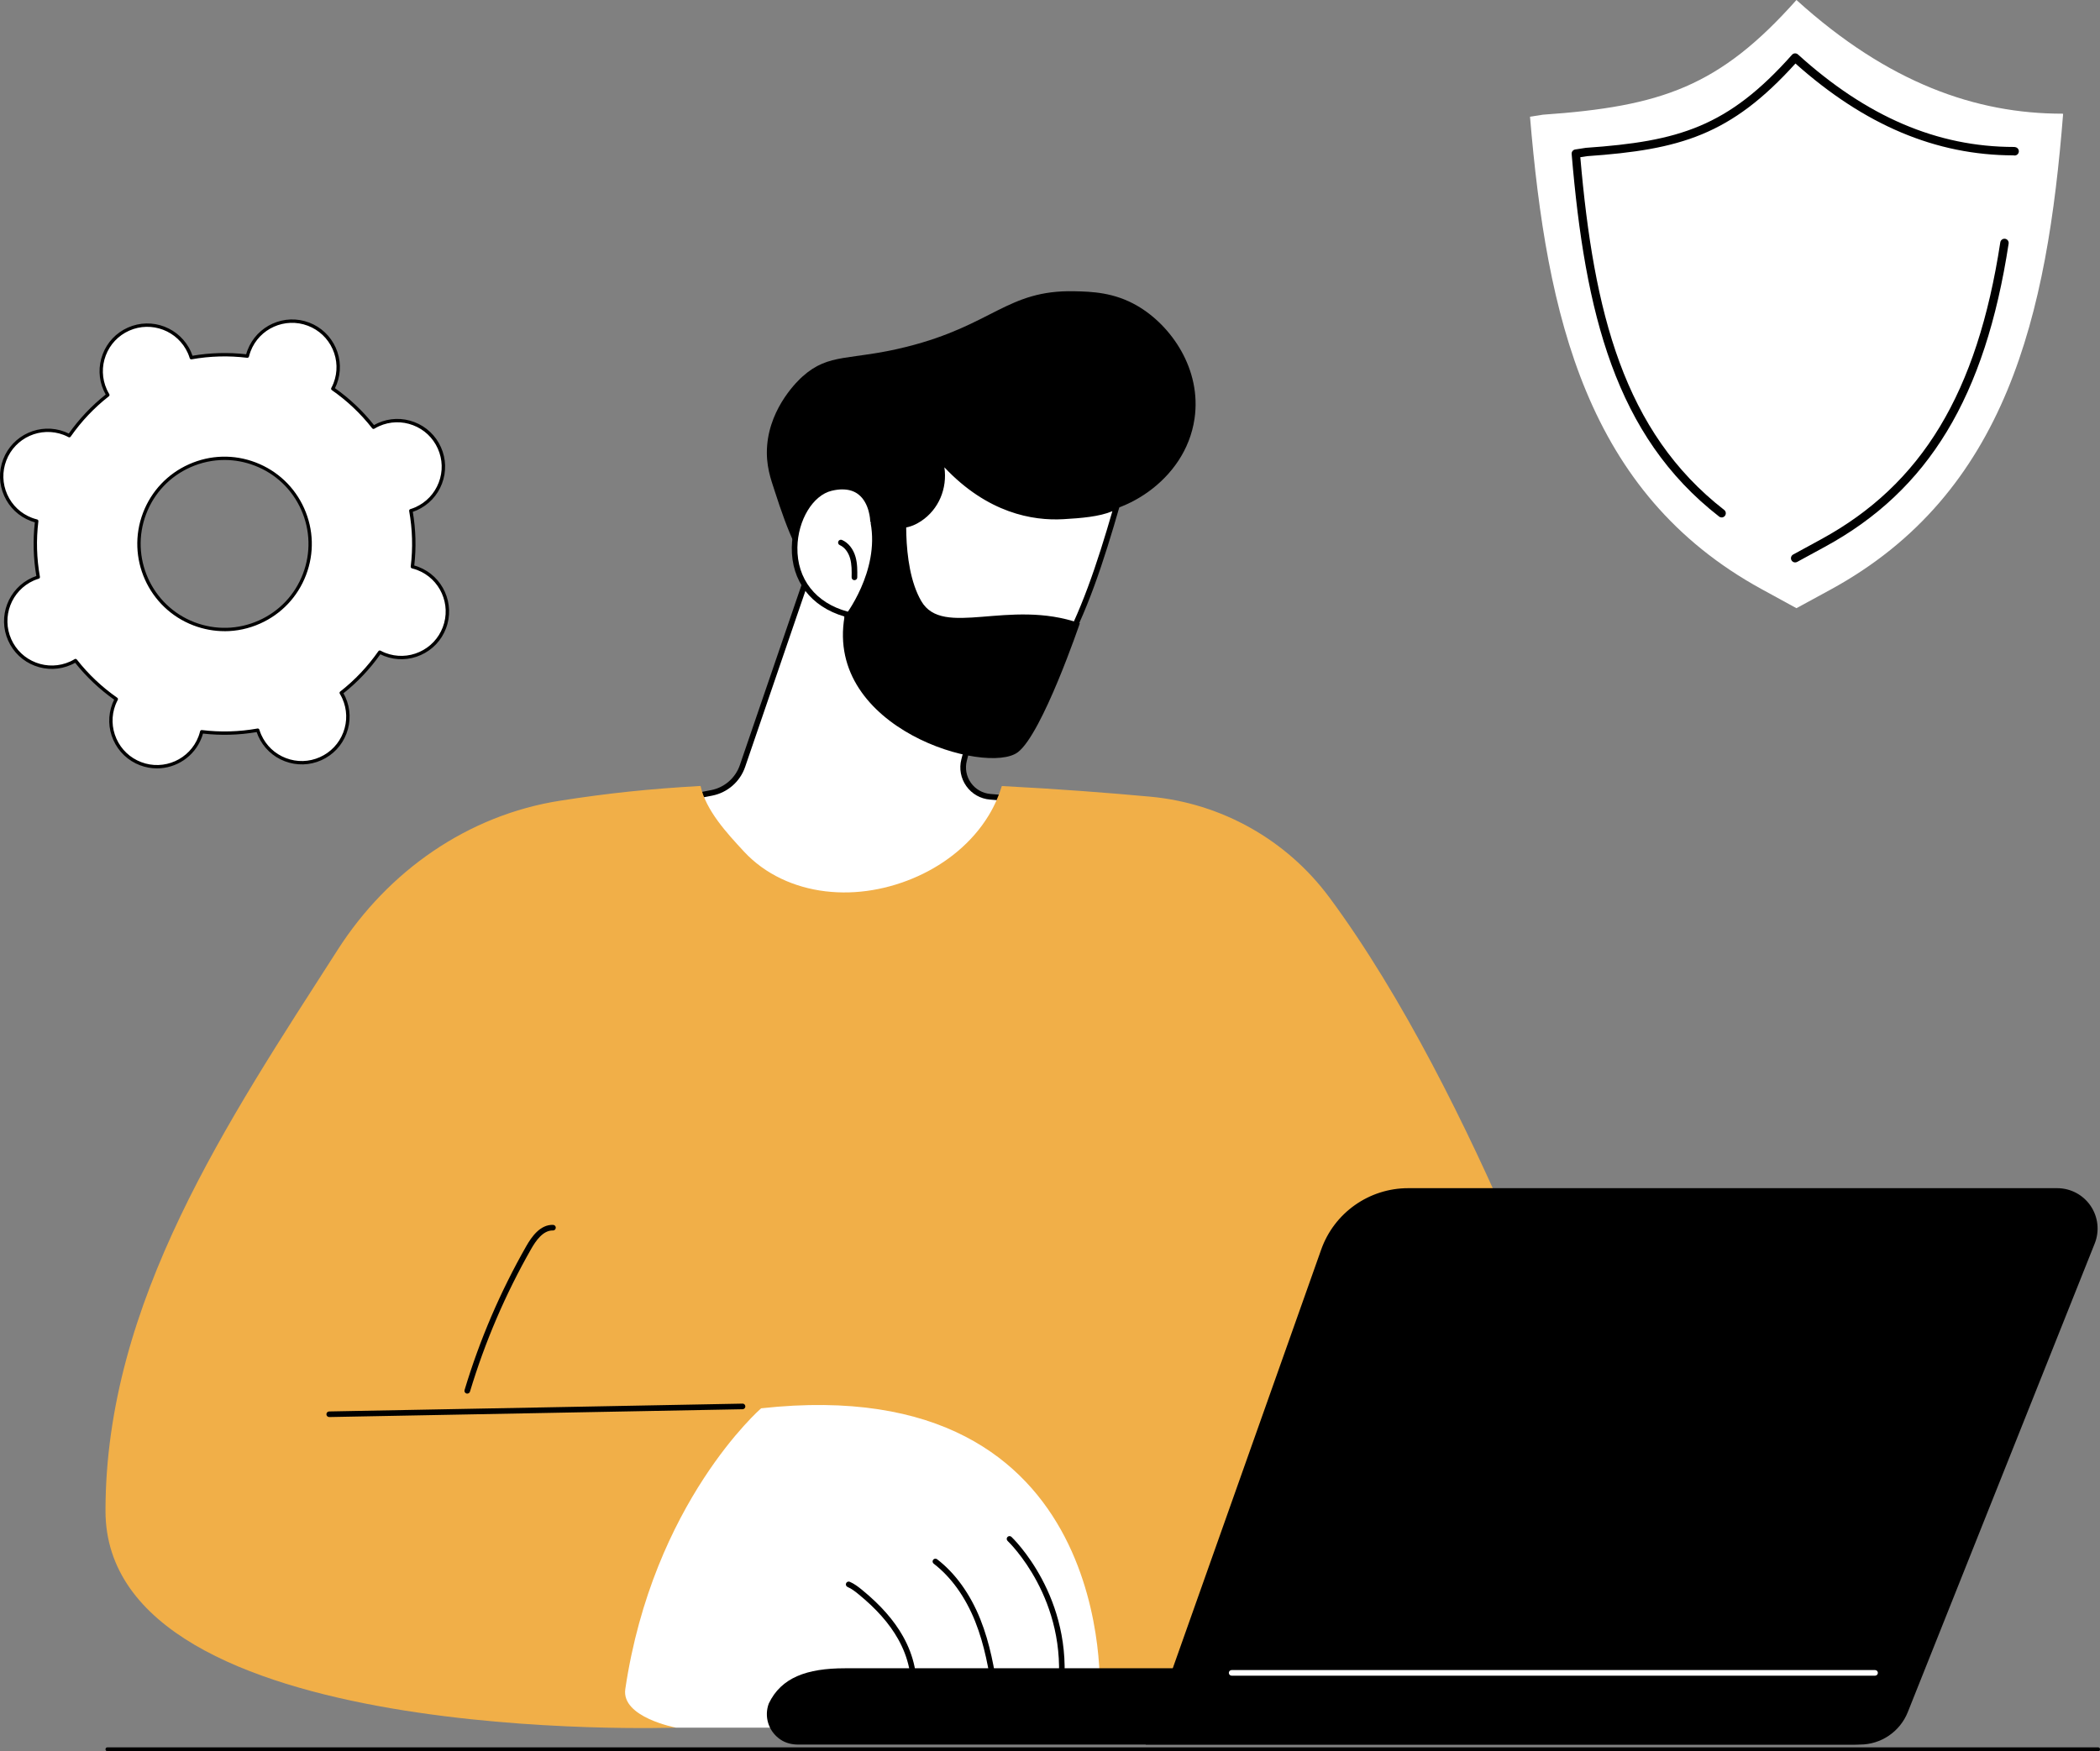<svg width="217" height="181" viewBox="0 0 217 181" fill="none" xmlns="http://www.w3.org/2000/svg">
<rect x="0" y="0" width="217" height="181" fill="#808080" stroke="none"/>
<g clip-path="url(#clip0_781_771)">
<path d="M14.523 78.931C16.979 79.87 19.731 78.638 20.67 76.182C20.739 75.999 20.794 75.814 20.841 75.628C22.796 75.869 24.746 75.808 26.635 75.469C26.69 75.652 26.756 75.834 26.835 76.011C27.907 78.412 30.725 79.487 33.124 78.415C35.523 77.343 36.6 74.525 35.528 72.126C35.447 71.946 35.358 71.778 35.259 71.613C36.771 70.431 38.115 69.02 39.242 67.404C39.41 67.494 39.584 67.575 39.77 67.647C42.226 68.586 44.978 67.355 45.917 64.898C46.855 62.441 45.624 59.689 43.168 58.751C42.985 58.681 42.8 58.626 42.614 58.58C42.855 56.624 42.791 54.675 42.455 52.786C42.638 52.731 42.82 52.664 42.997 52.586C45.398 51.514 46.473 48.695 45.401 46.297C44.329 43.895 41.511 42.82 39.112 43.892C38.932 43.973 38.764 44.066 38.599 44.164C37.417 42.652 36.006 41.305 34.39 40.181C34.48 40.013 34.561 39.839 34.633 39.654C35.572 37.197 34.341 34.445 31.884 33.506C29.427 32.568 26.675 33.799 25.737 36.256C25.667 36.438 25.612 36.624 25.566 36.809C23.61 36.569 21.661 36.632 19.772 36.968C19.717 36.786 19.65 36.603 19.572 36.427C18.5 34.025 15.681 32.95 13.283 34.022C10.881 35.094 9.806 37.913 10.878 40.311C10.959 40.491 11.049 40.659 11.148 40.824C9.635 42.006 8.291 43.417 7.164 45.033C6.996 44.944 6.822 44.862 6.637 44.79C4.18 43.852 1.428 45.083 0.49 47.539C-0.449 49.996 0.782 52.748 3.239 53.687C3.421 53.756 3.607 53.811 3.792 53.858C3.552 55.813 3.615 57.763 3.951 59.652C3.769 59.707 3.586 59.773 3.41 59.852C1.008 60.923 -0.067 63.742 1.005 66.141C2.077 68.542 4.896 69.617 7.295 68.545C7.474 68.464 7.642 68.371 7.807 68.273C8.989 69.785 10.4 71.132 12.017 72.256C11.927 72.424 11.846 72.598 11.773 72.784C10.835 75.24 12.066 77.992 14.523 78.931ZM20.044 64.478C15.481 62.734 13.199 57.624 14.94 53.061C16.684 48.498 21.794 46.215 26.357 47.956C30.919 49.7 33.202 54.811 31.461 59.373C29.717 63.936 24.607 66.219 20.044 64.478Z" fill="white"/>
<path d="M16.217 79.418C15.632 79.418 15.038 79.313 14.462 79.093C13.23 78.624 12.257 77.7 11.718 76.498C11.179 75.295 11.145 73.954 11.614 72.723C11.663 72.592 11.724 72.456 11.796 72.314C10.275 71.24 8.923 69.956 7.764 68.502C7.625 68.58 7.492 68.65 7.364 68.705C6.162 69.243 4.821 69.278 3.589 68.809C2.358 68.34 1.385 67.418 0.846 66.213C-0.264 63.73 0.852 60.807 3.337 59.695C3.465 59.637 3.604 59.585 3.754 59.533C3.442 57.699 3.389 55.836 3.601 53.985C3.444 53.942 3.305 53.898 3.175 53.846C1.944 53.377 0.97 52.456 0.432 51.25C-0.107 50.048 -0.142 48.707 0.327 47.476C1.298 44.935 4.157 43.657 6.698 44.628C6.828 44.677 6.964 44.738 7.109 44.81C8.184 43.289 9.467 41.937 10.922 40.778C10.843 40.639 10.774 40.505 10.719 40.378C10.18 39.176 10.145 37.834 10.614 36.603C11.084 35.372 12.005 34.399 13.21 33.86C15.693 32.75 18.616 33.866 19.728 36.351C19.786 36.479 19.838 36.618 19.891 36.768C21.724 36.456 23.587 36.403 25.438 36.615C25.482 36.458 25.525 36.319 25.577 36.189C26.548 33.648 29.407 32.371 31.948 33.341C33.179 33.811 34.152 34.732 34.691 35.937C35.23 37.139 35.265 38.48 34.795 39.712C34.746 39.842 34.685 39.978 34.613 40.12C36.134 41.195 37.49 42.478 38.645 43.933C38.785 43.854 38.918 43.785 39.045 43.73C40.248 43.191 41.589 43.156 42.82 43.626C44.051 44.095 45.025 45.019 45.563 46.221C46.102 47.423 46.137 48.765 45.668 49.996C45.198 51.227 44.277 52.201 43.072 52.739C42.945 52.797 42.806 52.849 42.655 52.902C42.968 54.735 43.02 56.598 42.808 58.449C42.962 58.493 43.104 58.536 43.234 58.588C45.775 59.559 47.053 62.418 46.082 64.959C45.613 66.19 44.691 67.163 43.486 67.702C42.284 68.241 40.943 68.279 39.712 67.807C39.581 67.757 39.445 67.697 39.303 67.624C38.228 69.145 36.945 70.501 35.491 71.657C35.569 71.796 35.639 71.929 35.694 72.056C36.232 73.259 36.267 74.6 35.798 75.831C35.328 77.062 34.407 78.036 33.202 78.575C32 79.113 30.659 79.148 29.427 78.679C28.196 78.21 27.223 77.288 26.684 76.083C26.626 75.956 26.574 75.817 26.522 75.666C24.688 75.979 22.825 76.031 20.974 75.82C20.931 75.976 20.887 76.115 20.835 76.245C20.085 78.21 18.207 79.418 16.22 79.418H16.217ZM7.807 68.102C7.859 68.102 7.909 68.125 7.943 68.169C9.128 69.687 10.533 71.013 12.115 72.117C12.188 72.166 12.211 72.262 12.17 72.337C12.075 72.52 11.996 72.688 11.935 72.844C11.498 73.989 11.533 75.237 12.034 76.356C12.535 77.474 13.442 78.331 14.586 78.769C16.95 79.673 19.607 78.485 20.511 76.121C20.571 75.962 20.623 75.791 20.676 75.588C20.696 75.504 20.777 75.446 20.864 75.457C22.779 75.692 24.711 75.637 26.606 75.298C26.69 75.284 26.774 75.333 26.8 75.417C26.861 75.614 26.924 75.785 26.994 75.941C27.495 77.059 28.402 77.917 29.546 78.354C30.69 78.792 31.939 78.757 33.057 78.256C34.175 77.755 35.033 76.848 35.47 75.704C35.908 74.559 35.873 73.311 35.372 72.193C35.302 72.039 35.218 71.877 35.111 71.7C35.068 71.625 35.085 71.529 35.152 71.477C36.67 70.292 37.997 68.887 39.1 67.305C39.15 67.233 39.245 67.21 39.321 67.25C39.503 67.349 39.671 67.424 39.828 67.485C40.972 67.922 42.22 67.888 43.339 67.386C44.457 66.885 45.314 65.981 45.752 64.834C46.656 62.47 45.468 59.811 43.104 58.91C42.945 58.849 42.771 58.797 42.571 58.745C42.487 58.724 42.432 58.643 42.441 58.556C42.675 56.642 42.62 54.709 42.281 52.815C42.267 52.731 42.316 52.647 42.4 52.621C42.6 52.56 42.771 52.496 42.924 52.426C44.042 51.925 44.9 51.019 45.337 49.874C45.775 48.73 45.74 47.481 45.239 46.363C44.738 45.245 43.834 44.387 42.687 43.95C41.542 43.513 40.294 43.547 39.176 44.048C39.022 44.118 38.86 44.202 38.683 44.309C38.608 44.353 38.512 44.335 38.46 44.269C37.275 42.751 35.87 41.424 34.288 40.32C34.216 40.271 34.193 40.175 34.233 40.1C34.332 39.914 34.407 39.752 34.468 39.593C34.906 38.449 34.871 37.2 34.37 36.082C33.868 34.964 32.962 34.106 31.817 33.669C29.453 32.765 26.794 33.953 25.893 36.316C25.832 36.476 25.78 36.647 25.728 36.849C25.708 36.934 25.627 36.991 25.54 36.98C23.625 36.745 21.692 36.8 19.798 37.139C19.714 37.154 19.63 37.104 19.604 37.02C19.543 36.821 19.479 36.65 19.41 36.496C18.375 34.184 15.658 33.147 13.346 34.178C12.228 34.68 11.371 35.586 10.933 36.731C10.496 37.875 10.53 39.124 11.032 40.242C11.101 40.395 11.185 40.558 11.292 40.734C11.336 40.81 11.318 40.905 11.252 40.957C9.734 42.142 8.407 43.547 7.303 45.129C7.254 45.202 7.158 45.225 7.083 45.184C6.898 45.086 6.735 45.01 6.576 44.949C4.212 44.046 1.556 45.233 0.652 47.597C0.214 48.742 0.249 49.99 0.75 51.108C1.251 52.227 2.158 53.084 3.303 53.522C3.462 53.582 3.63 53.635 3.836 53.687C3.92 53.707 3.975 53.788 3.966 53.875C3.731 55.79 3.786 57.722 4.125 59.617C4.14 59.704 4.091 59.785 4.006 59.811C3.81 59.872 3.639 59.935 3.482 60.005C1.173 61.039 0.133 63.757 1.165 66.068C1.666 67.187 2.572 68.044 3.717 68.482C4.861 68.919 6.11 68.884 7.228 68.383C7.381 68.314 7.544 68.23 7.72 68.122C7.749 68.105 7.778 68.096 7.81 68.096L7.807 68.102ZM23.205 65.237C22.118 65.237 21.029 65.037 19.983 64.637C15.339 62.864 13.007 57.641 14.78 53C15.641 50.752 17.324 48.97 19.523 47.988C21.721 47.006 24.169 46.937 26.42 47.797C28.668 48.658 30.45 50.341 31.432 52.539C32.414 54.738 32.484 57.186 31.623 59.437C30.763 61.685 29.08 63.467 26.881 64.449C25.705 64.976 24.456 65.24 23.205 65.24V65.237ZM23.199 47.542C21.997 47.542 20.794 47.797 19.665 48.301C17.55 49.246 15.93 50.958 15.105 53.122C13.399 57.589 15.644 62.609 20.108 64.316C22.272 65.141 24.627 65.078 26.742 64.133C28.857 63.189 30.476 61.477 31.302 59.313C32.127 57.149 32.064 54.793 31.119 52.679C30.175 50.564 28.463 48.944 26.299 48.119C25.293 47.733 24.245 47.542 23.202 47.542H23.199Z" fill="black"/>
<path d="M84.351 56.894L76.72 79.183C76.234 80.608 75.02 81.663 73.542 81.95L70.144 82.61C70.144 82.61 78.977 101.768 93.865 98.558C108.752 95.348 105.479 82.61 105.479 82.61L102.33 82.355C100.444 82.202 99.151 80.388 99.624 78.56L103.164 64.863C103.164 64.863 88.74 53.246 84.354 56.894H84.351Z" fill="white"/>
<path d="M90.568 99.204C85.536 99.204 80.628 96.75 76.208 91.985C72.155 87.613 69.901 82.778 69.881 82.732C69.843 82.651 69.846 82.558 69.886 82.477C69.927 82.399 70.002 82.341 70.089 82.323L73.487 81.663C74.861 81.396 75.996 80.408 76.448 79.085L84.079 56.795C84.096 56.746 84.128 56.7 84.168 56.668C88.685 52.91 102.75 64.153 103.346 64.632C103.436 64.704 103.474 64.82 103.445 64.93L99.905 78.627C99.702 79.415 99.856 80.249 100.328 80.912C100.8 81.576 101.539 81.996 102.353 82.063L105.502 82.317C105.626 82.326 105.728 82.413 105.759 82.535C105.815 82.749 107.072 87.819 104.218 92.434C102.237 95.641 98.775 97.796 93.925 98.839C92.804 99.082 91.683 99.201 90.568 99.201V99.204ZM70.57 82.822C71.15 83.98 73.261 87.955 76.645 91.599C81.967 97.335 87.74 99.581 93.804 98.274C98.488 97.263 101.825 95.197 103.72 92.135C106.136 88.233 105.438 83.856 105.238 82.879L102.303 82.642C101.318 82.564 100.426 82.057 99.853 81.251C99.282 80.449 99.094 79.441 99.34 78.485L102.834 64.97C101.321 63.78 88.595 53.95 84.597 57.065L76.993 79.276C76.474 80.794 75.17 81.926 73.594 82.234L70.567 82.822H70.57Z" fill="black"/>
<path d="M123.434 43.278C122.484 49.77 115.797 53.559 111.354 53.104C111.197 53.087 111.041 53.067 110.887 53.049C110.693 53.319 110.479 53.58 110.235 53.826C107.37 56.755 102.164 56.81 98.436 55.074C96.889 55.868 94.835 57.007 92.535 58.556C85.188 63.502 82.775 59.22 80.046 50.729C79.684 49.599 79.105 48.113 79.27 46.056C79.597 41.968 82.555 39.245 82.926 38.915C85.707 36.426 87.819 37.316 93.688 35.844C102.61 33.605 104.062 29.963 110.991 30.102C112.825 30.14 115.122 30.212 117.524 31.609C121.018 33.64 124.184 38.153 123.434 43.284V43.278Z" fill="black"/>
<path d="M87.523 63.493C87.523 63.493 88.114 72.769 97.761 74.565C107.405 76.361 111.8 64.863 115.412 52.267C114.082 53.102 111.721 53.264 109.867 53.368C102.312 53.794 97.732 48.026 97.034 47.247C97.906 49.724 96.973 52.328 95.023 53.617C93.949 54.33 92.651 54.654 90.217 53.826C90.217 53.826 90.125 49.44 85.883 50.442C81.642 51.442 79.525 61.34 87.523 63.496V63.493Z" fill="white"/>
<path d="M99.682 75.037C99.047 75.037 98.39 74.977 97.706 74.849C88.763 73.183 87.422 65.121 87.254 63.719C83.792 62.711 81.767 60.051 81.819 56.569C81.868 53.49 83.621 50.674 85.814 50.155C87.149 49.84 88.242 50.002 89.058 50.633C90.203 51.52 90.44 53.049 90.49 53.608C92.853 54.373 93.986 53.95 94.861 53.371C96.782 52.102 97.561 49.619 96.759 47.34C96.712 47.209 96.764 47.064 96.883 46.995C97.002 46.925 97.156 46.948 97.245 47.05C97.283 47.09 97.329 47.145 97.387 47.212C101.88 52.386 106.64 53.258 109.847 53.078C111.478 52.986 113.941 52.847 115.256 52.021C115.357 51.957 115.488 51.963 115.583 52.035C115.679 52.108 115.719 52.232 115.687 52.348C112.512 63.418 108.404 75.037 99.679 75.04L99.682 75.037ZM87.057 50.581C86.715 50.581 86.344 50.627 85.947 50.723C84.003 51.181 82.445 53.756 82.398 56.581C82.346 59.846 84.29 62.325 87.596 63.215C87.714 63.247 87.801 63.351 87.81 63.476C87.833 63.846 88.508 72.549 97.81 74.281C98.445 74.4 99.059 74.458 99.65 74.458C107.842 74.458 111.858 63.499 114.946 52.835C113.607 53.403 111.721 53.556 109.882 53.661C106.698 53.843 102.046 53.029 97.587 48.301C97.906 50.483 97.002 52.655 95.18 53.861C94.209 54.501 92.851 55.034 90.119 54.101C90.003 54.063 89.925 53.956 89.922 53.834C89.922 53.817 89.867 51.998 88.699 51.097C88.259 50.755 87.706 50.584 87.054 50.584L87.057 50.581Z" fill="black"/>
<path d="M88.291 59.965H88.285C88.126 59.965 87.998 59.831 88.001 59.669C88.013 59.014 88.021 58.339 87.845 57.716C87.656 57.059 87.268 56.558 86.776 56.34C86.628 56.277 86.561 56.106 86.628 55.958C86.692 55.81 86.863 55.746 87.01 55.81C87.662 56.097 88.169 56.731 88.404 57.557C88.604 58.261 88.595 58.982 88.583 59.678C88.583 59.837 88.453 59.962 88.294 59.962L88.291 59.965Z" fill="black"/>
<path d="M93.789 51.303C93.789 51.303 92.958 58.276 95.2 62.129C97.442 65.981 104.244 61.836 111.582 64.423C111.582 64.423 107.703 75.84 105.174 77.749C101.982 80.159 85.246 75.356 87.271 63.713C87.271 63.713 90.907 59.069 89.962 54.043L93.786 51.3L93.789 51.303Z" fill="black"/>
<path d="M137.357 92.741C132.953 86.799 126.224 83.019 118.854 82.341C114.656 81.955 109.395 81.544 103.523 81.243C103.199 82.297 102.75 83.32 102.161 84.285C100.461 87.083 97.796 89.236 94.826 90.571C91.857 91.909 88.531 92.515 85.284 92.121C82.106 91.739 79.078 90.386 76.882 88.019C75.092 86.089 72.943 83.76 72.392 81.234C67.068 81.535 62.87 81.976 57.873 82.758C48.333 84.25 40.117 90.023 34.908 98.147C23.541 115.867 10.901 134.576 10.901 156.156C10.901 180.693 69.855 178.561 69.855 178.561L75.298 174.844L127.33 178.561L164.084 147.36C164.084 147.36 152.644 113.367 137.357 92.738V92.741Z" fill="#F1AF48"/>
<path d="M64.614 174.575C64.179 177.503 69.855 178.564 69.855 178.564H87.442L113.631 175.2C113.631 175.2 115.676 141.485 78.65 145.558C78.65 145.558 67.476 155.269 64.614 174.575Z" fill="white"/>
<path d="M94.34 175.62C94.34 175.62 94.311 175.62 94.296 175.617C94.137 175.594 94.03 175.447 94.05 175.29C94.325 173.413 93.882 171.324 92.807 169.412C91.906 167.807 90.571 166.295 88.731 164.789C88.381 164.502 88.004 164.206 87.581 164.024C87.433 163.96 87.367 163.789 87.43 163.641C87.494 163.494 87.665 163.427 87.813 163.491C88.302 163.705 88.717 164.027 89.096 164.34C90.994 165.892 92.373 167.46 93.311 169.128C94.45 171.15 94.913 173.369 94.621 175.374C94.6 175.519 94.476 175.623 94.334 175.623L94.34 175.62Z" fill="black"/>
<path d="M102.805 175.137C102.663 175.137 102.538 175.032 102.518 174.887C102.199 172.651 101.744 170.035 100.768 167.587C99.757 165.058 98.277 162.992 96.481 161.616C96.353 161.518 96.33 161.338 96.428 161.211C96.527 161.083 96.707 161.06 96.834 161.159C98.711 162.598 100.258 164.748 101.307 167.376C102.306 169.879 102.77 172.538 103.094 174.809C103.117 174.969 103.007 175.113 102.848 175.137C102.834 175.137 102.819 175.137 102.807 175.137H102.805Z" fill="black"/>
<path d="M109.586 175.137C109.586 175.137 109.563 175.137 109.552 175.137C109.392 175.116 109.279 174.974 109.3 174.815C110.438 165.278 104.184 159.325 104.12 159.267C104.004 159.157 103.995 158.974 104.105 158.858C104.215 158.743 104.398 158.734 104.514 158.844C104.58 158.905 111.049 165.046 109.873 174.884C109.856 175.032 109.731 175.139 109.586 175.139V175.137Z" fill="black"/>
<path d="M191.57 180.313H82.453C81.807 180.313 81.161 180.148 80.628 179.78C79.38 178.923 78.948 177.387 79.441 176.072C80.727 173.375 83.386 172.428 87.317 172.428H198.729L197.283 176.353C196.391 178.735 194.114 180.313 191.57 180.313Z" fill="black"/>
<path d="M192.188 180.313C194.369 180.313 196.33 178.984 197.138 176.959L216.455 128.521C216.968 127.235 216.809 125.781 216.032 124.636C215.256 123.492 213.961 122.806 212.576 122.806H145.515C141.473 122.806 137.869 125.349 136.522 129.156L118.39 180.313H192.188Z" fill="black"/>
<path d="M193.758 173.193H127.269C127.11 173.193 126.98 173.062 126.98 172.903C126.98 172.744 127.11 172.613 127.269 172.613H193.758C193.917 172.613 194.047 172.744 194.047 172.903C194.047 173.062 193.917 173.193 193.758 173.193Z" fill="white"/>
<path d="M34.019 146.462C33.863 146.462 33.732 146.335 33.729 146.178C33.727 146.019 33.854 145.886 34.013 145.883L76.723 145.075C76.882 145.063 77.016 145.199 77.019 145.359C77.022 145.518 76.894 145.651 76.735 145.654L34.025 146.462H34.019Z" fill="black"/>
<path d="M48.284 144.04C48.255 144.04 48.229 144.038 48.2 144.029C48.046 143.982 47.959 143.82 48.006 143.667C49.561 138.493 51.705 133.493 54.382 128.797C54.932 127.832 55.819 126.557 57.151 126.598C57.311 126.604 57.435 126.737 57.432 126.896C57.426 127.055 57.293 127.189 57.134 127.177C56.111 127.154 55.364 128.249 54.889 129.083C52.235 133.739 50.109 138.701 48.565 143.832C48.527 143.956 48.411 144.038 48.287 144.038L48.284 144.04Z" fill="black"/>
<path d="M216.812 181H11.09C10.985 181 10.901 180.91 10.901 180.8C10.901 180.69 10.985 180.6 11.09 180.6H216.812C216.916 180.6 217 180.69 217 180.8C217 180.91 216.916 181 216.812 181Z" fill="black"/>
<path d="M185.633 62.861L182.023 60.886C163.894 50.958 159.832 32.629 158.1 12.063L159.441 11.854C171.681 11 177.672 8.952 185.633 0C195.135 8.61 204.205 11.75 213.102 11.75L213.189 11.768C211.546 32.495 207.415 50.995 189.127 60.958L185.633 62.861Z" fill="white"/>
<path d="M177.905 53.481C177.813 53.481 177.717 53.452 177.639 53.388C166.914 45.048 163.791 32.377 162.404 15.916C162.384 15.69 162.546 15.484 162.769 15.45L163.873 15.279C163.873 15.279 163.896 15.276 163.91 15.276C173.47 14.609 178.537 13.126 185.174 5.661C185.252 5.574 185.359 5.522 185.475 5.516C185.591 5.51 185.704 5.551 185.791 5.629C192.891 12.063 200.192 15.189 208.109 15.189C208.138 15.189 208.167 15.192 208.196 15.197L208.269 15.212C208.503 15.261 208.654 15.49 208.605 15.725C208.555 15.959 208.326 16.113 208.092 16.064L208.063 16.058C200.056 16.046 192.68 12.941 185.53 6.565C178.835 13.969 173.644 15.467 163.986 16.142L163.299 16.249C164.684 32.284 167.778 44.625 178.166 52.705C178.355 52.852 178.389 53.125 178.242 53.316C178.155 53.426 178.027 53.484 177.897 53.484L177.905 53.481Z" fill="black"/>
<path d="M185.501 58.131C185.348 58.131 185.197 58.05 185.119 57.905C185.003 57.693 185.081 57.43 185.293 57.314L188.169 55.746C198.607 50.06 204.32 40.592 206.698 25.044C206.736 24.807 206.956 24.645 207.194 24.679C207.431 24.714 207.594 24.937 207.559 25.175C205.137 41.015 199.285 50.68 188.587 56.508L185.71 58.076C185.643 58.11 185.574 58.128 185.501 58.128V58.131Z" fill="black"/>
</g>
<defs>
<clipPath id="clip0_781_771">
<rect width="217" height="181" fill="white"/>
</clipPath>
</defs>
</svg>
